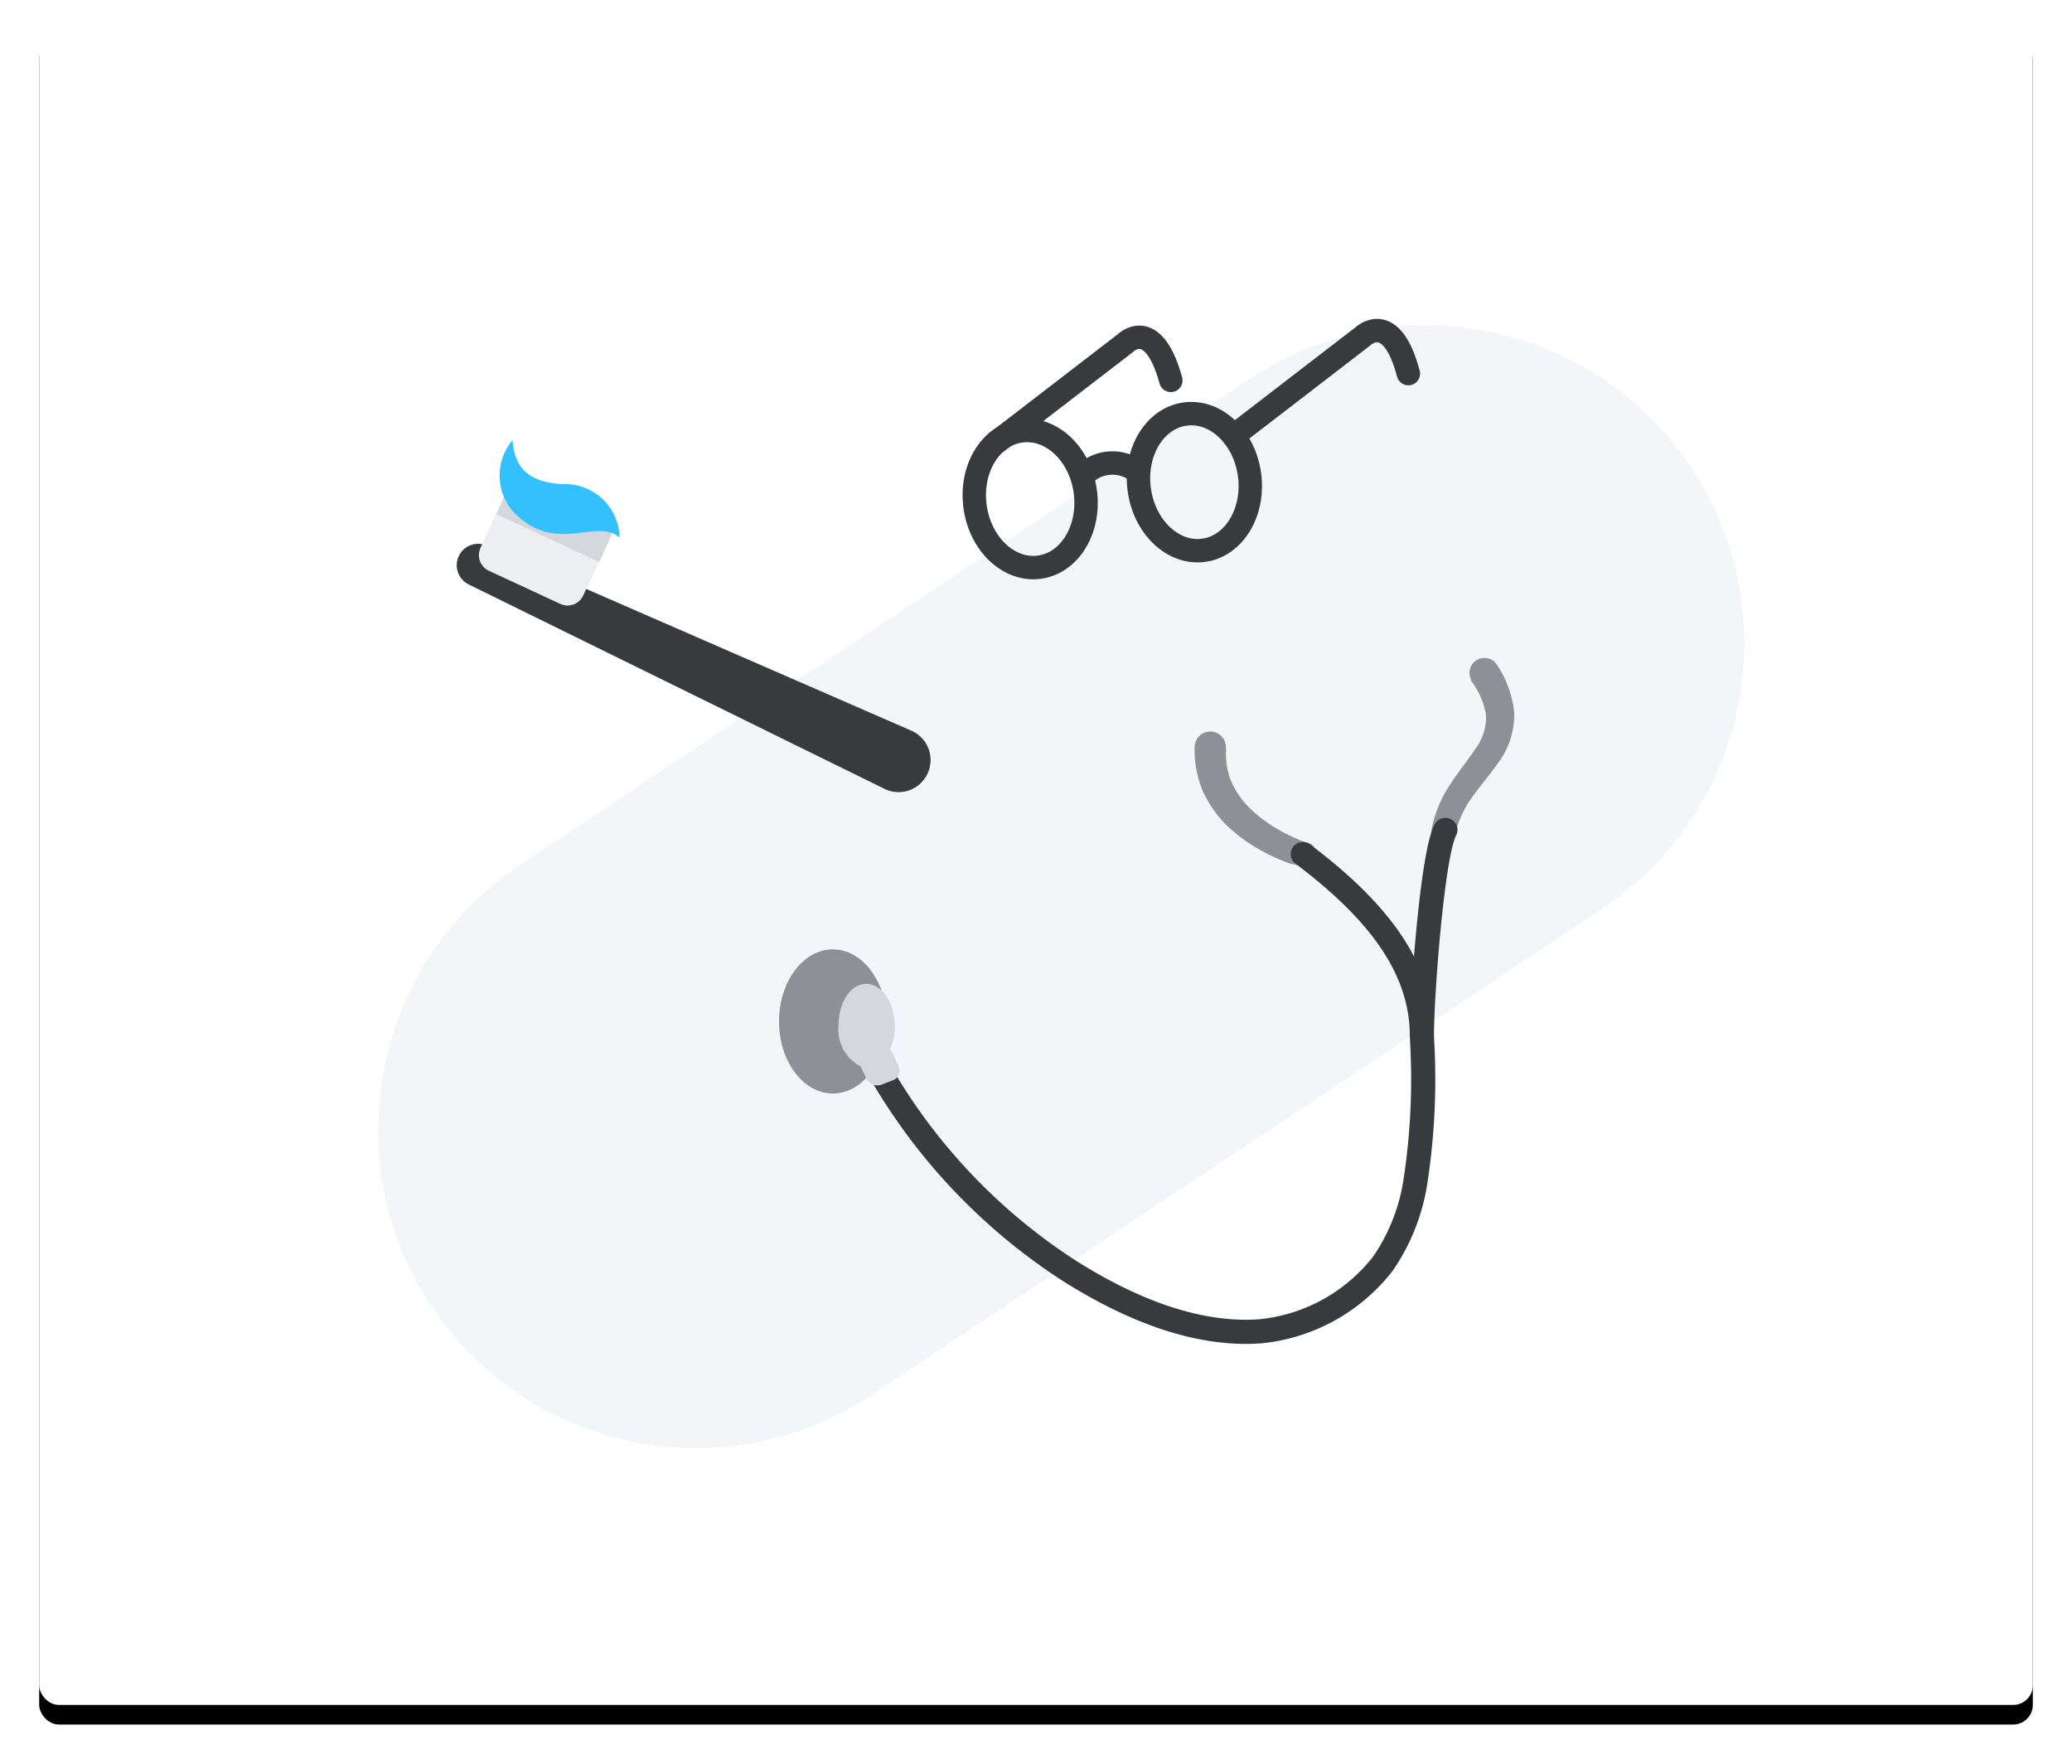 <?xml version="1.0" encoding="UTF-8"?>
<svg xmlns="http://www.w3.org/2000/svg" xmlns:xlink="http://www.w3.org/1999/xlink" width="423" height="360" viewBox="0 0 423 360">
  <defs>
    <rect id="b" width="407" height="344" rx="4"/>
    <filter id="a" width="106.9%" height="108.1%" x="-3.4%" y="-2.9%" filterUnits="objectBoundingBox">
      <feOffset dy="4" in="SourceAlpha" result="shadowOffsetOuter1"/>
      <feGaussianBlur in="shadowOffsetOuter1" result="shadowBlurOuter1" stdDeviation="4"/>
      <feColorMatrix in="shadowBlurOuter1" values="0 0 0 0 0 0 0 0 0 0 0 0 0 0 0 0 0 0 0.1 0"/>
    </filter>
  </defs>
  <g fill="none" fill-rule="evenodd" transform="translate(8 4)">
    <use fill="#000" filter="url(#a)" xlink:href="#b"/>
    <use fill="#FFF" xlink:href="#b"/>
    <path fill="#F4F5F8" d="M98.174 172.546l149.064-99.25c29.82-19.854 70.09-11.776 89.946 18.045l.033.05c19.852 29.875 11.746 70.184-18.11 90.063l-149.064 99.249c-29.821 19.855-70.091 11.776-89.946-18.044a65.047 65.047 0 0 1-.034-.05c-19.851-29.875-11.745-70.184 18.111-90.063z"/>
    <g transform="translate(150.487 129.415)">
      <ellipse cx="11.541" cy="75.075" fill="#8D9096" rx="10.99" ry="14.709"/>
      <path fill="#8D9096" d="M91.837 19.366a15.336 15.336 0 0 0 .796 6.129 17.591 17.591 0 0 0 3.55 5.577 28.014 28.014 0 0 0 5.633 4.443 31.918 31.918 0 0 0 3.276 1.747c.55.276 1.132.52 1.714.766l.857.337.429.153h.245c.345.11.674.265.98.46a2.502 2.502 0 0 1 .443 3.509 2.497 2.497 0 0 1-3.505.444c.147.142.325.247.52.306h-.244l-.52-.153L105 42.9c-.673-.245-1.347-.49-1.99-.766a37.208 37.208 0 0 1-3.826-1.838 33.674 33.674 0 0 1-7.01-5.026 23.595 23.595 0 0 1-5.143-7.293 21.47 21.47 0 0 1-1.623-8.886 3.185 3.185 0 0 1 3.184-3.187 3.185 3.185 0 0 1 3.184 3.187v.275h.06zm41.877 16.823a24.712 24.712 0 0 1 3.674-9.193c1.714-2.757 3.704-5.117 5.265-7.476a10.855 10.855 0 0 0 2.235-6.956 15.666 15.666 0 0 0-3.061-7.048V5.3a3.066 3.066 0 0 1 1.048-3.904 3.059 3.059 0 0 1 4.003.534 21.463 21.463 0 0 1 3.765 10.112 16.405 16.405 0 0 1-3.398 10.418c-1.898 2.697-3.888 4.903-5.45 7.232a19.744 19.744 0 0 0-3.213 7.293 2.48 2.48 0 0 1-4.868-.858v.061z"/>
      <path stroke="#393A3D" stroke-linecap="round" stroke-linejoin="round" stroke-width="4.931" d="M107.48 40.908c12.55 9.47 24.306 21.45 24.306 37.017M20.357 83.901a119.46 119.46 0 0 0 38.939 41.735c11.449 7.324 25.592 13.698 39.49 12.687a36.235 36.235 0 0 0 25.04-13.79 40.35 40.35 0 0 0 6.735-17.374 137.417 137.417 0 0 0 1.255-28.498c-.214-6.129 1.99-37.6 4.776-42.686"/>
      <path fill="#D4D7DC" d="M25.04 84.39l-1.316-2.818a2.206 2.206 0 0 0-.55-.705 11.593 11.593 0 0 0 1.01-4.811c0-4.688-2.541-8.641-5.817-8.641-3.275 0-5.663 3.8-5.663 8.488a8.398 8.398 0 0 0 4.5 8.335l1.225 2.574a2.51 2.51 0 0 0 3.06 1.164l2.052-.797a2.143 2.143 0 0 0 1.5-2.788z"/>
    </g>
    <g stroke="#393A3D" stroke-width="4.777" transform="translate(187.222 62)">
      <ellipse cx="15.088" cy="35.862" rx="11.357" ry="14.034" transform="rotate(-7.69 15.088 35.862)"/>
      <ellipse cx="48.614" cy="32.415" rx="11.357" ry="14.034" transform="rotate(-7.69 48.614 32.415)"/>
      <path d="M25.53 31.47a8.293 8.293 0 0 1 11.694-1.01"/>
      <path stroke-linecap="round" d="M56.602 22.982L82.929 2.727s5.847-5.791 9.367 7.538M8.112 24.361L34.44 4.106s5.694-5.822 9.367 7.538"/>
    </g>
    <path fill="#393A3D" d="M172.528 156.993L87.67 115.288a4.384 4.384 0 0 1-2.02-5.76c.998-2.147 3.52-3.11 5.693-2.176l86.694 37.782a6.533 6.533 0 0 1 3.306 8.795 6.514 6.514 0 0 1-8.816 3.064z"/>
    <path fill="#ECEEF1" d="M97.04 95.076l19.138 8.872c.537.25.77.887.522 1.424l-5.635 12.18a3.519 3.519 0 0 1-4.673 1.716l-14.584-6.76a3.525 3.525 0 0 1-1.715-4.68l5.7-12.317a1.07 1.07 0 0 1 1.246-.435z"/>
    <path fill="#D4D7DC" d="M116.354 103.889l-19.132-8.887a1.071 1.071 0 0 0-1.409.521l-2.51 5.424 21.061 9.775 2.45-5.424a1.073 1.073 0 0 0-.46-1.41z"/>
    <path fill="#34BFFF" d="M97.834 101.499c8.388 7.323 16.01.184 20.663 4.228a11.16 11.16 0 0 0-3.522-7.905 11.136 11.136 0 0 0-8.11-3.003c-6.398-.368-9.796-2.82-10.225-8.979-3.945 4.669-3.413 11.643 1.194 15.659z"/>
  </g>
</svg>
